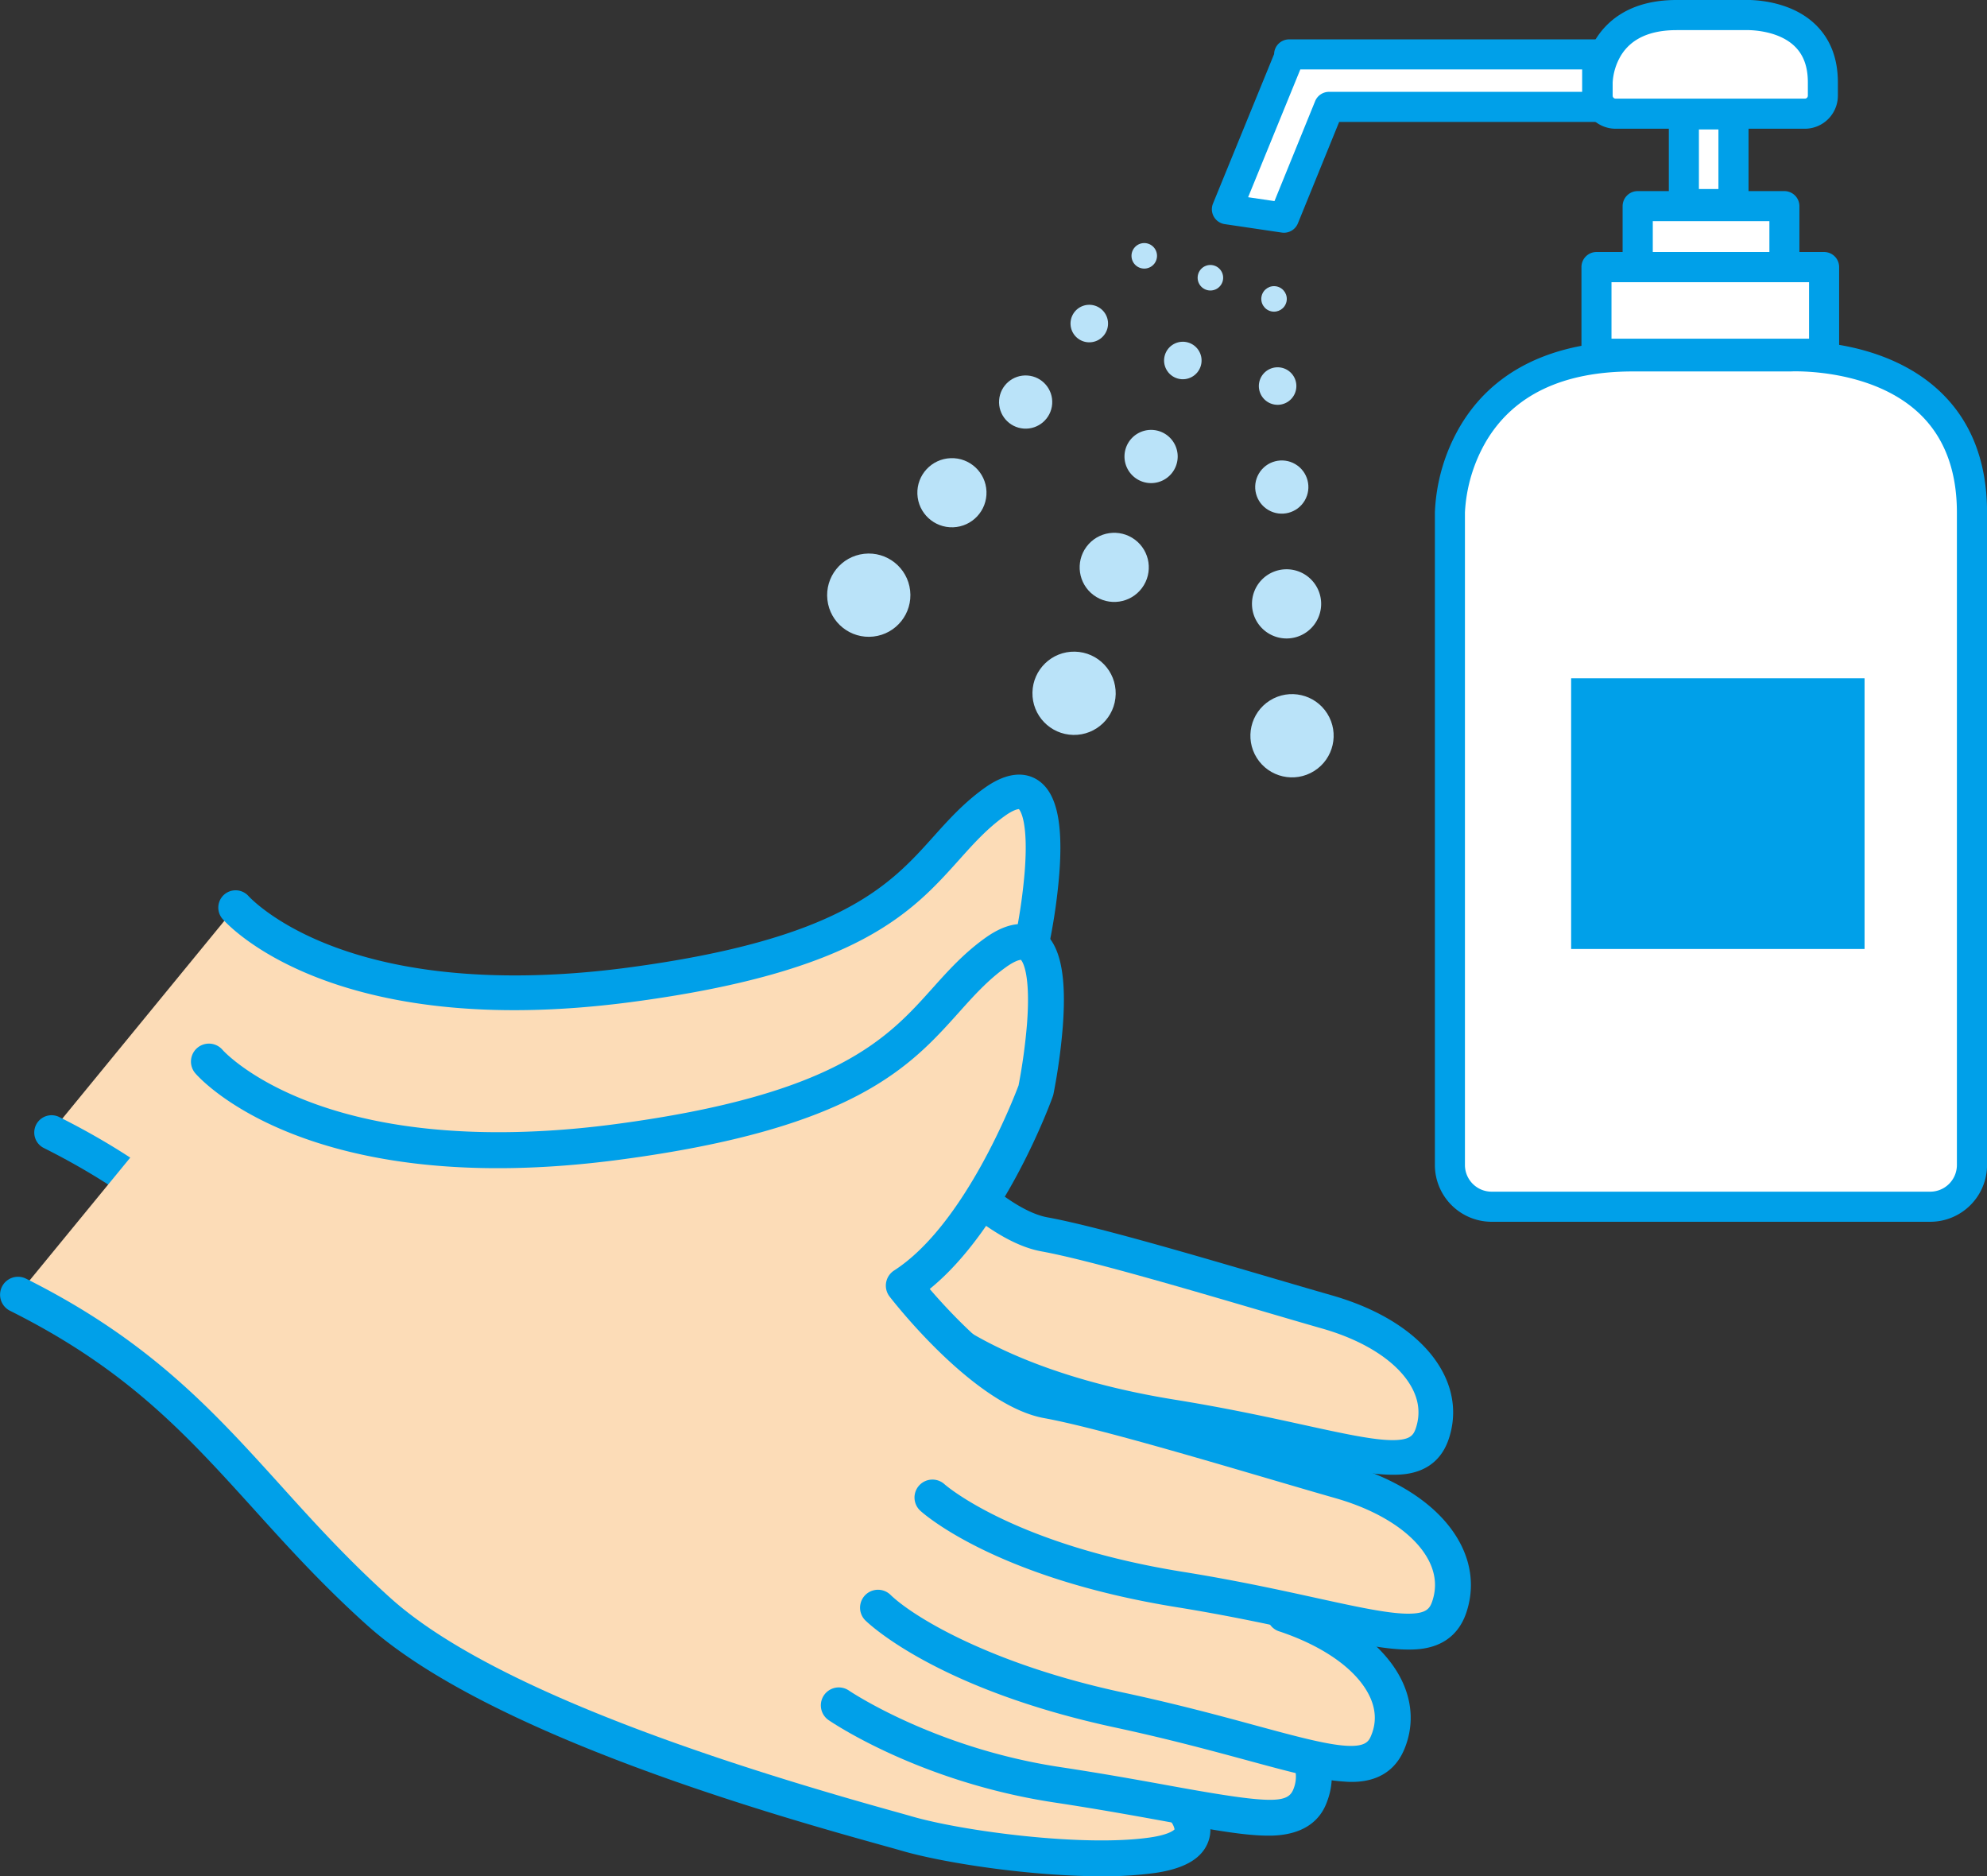 <svg xmlns="http://www.w3.org/2000/svg" viewBox="0 0 1231.07 1162.25"><rect x="0" y="0" width="1231.07" height="1162.25" fill="#333333" stroke="none"/><defs><style>.cls-1{fill:#fcdcb7;}.cls-2{fill:#00a0e9;}.cls-3{fill:#fff;}.cls-4{fill:#bae3f9;}</style></defs><g id="レイヤー_2" data-name="レイヤー 2"><g id="レイヤー_4" data-name="レイヤー 4"><path class="cls-1" d="M145.83,562.1s61.8,72.1,243.77,48.07,178.53-79,226.6-113.3,24,82.4,24,82.4-30.9,85.83-79,116.73c0,0,48.07,61.81,85.83,68.67s127,34.34,175.11,48.07,75.53,44.3,65.23,75.2c-8.92,26.76-43.63,12.32-121.89-3.19l24.12,8c47.24,16,73,46.94,61,76.12-5.23,12.74-16.44,15-36.18,11.65-2.87,16.53-17.91,45.27-89.32,36,9.51,13.14,14,30.32-12.41,32-42.07,2.63-118.47-10.48-150-19.69s-236.64-67-315.52-138S139.44,755.35,31.64,701.45Z"/><path class="cls-2" d="M862.8,913.56h.09c6.76,0,27.32,0,34.72-22.23,4.59-13.77,3.32-28.06-3.68-41.33-11.19-21.2-35.61-38.09-68.78-47.57-11-3.15-24.38-7.07-38.53-11.22-48.1-14.12-108-31.7-137.6-37.09-23.63-4.29-55.58-36.67-72.26-56.14,44.84-36.37,72.34-111.67,73.56-115.08a9.47,9.47,0,0,0,.42-1.47,360.08,360.08,0,0,0,5.58-40.35c2.42-32-1.84-50.35-13.41-57.88-6.21-4-17-6.46-32.94,4.94-12.84,9.18-22.34,19.78-31.53,30-26.8,29.9-57.19,63.8-190.25,81.37-50,6.6-122.35,9.59-183.08-13.7-36-13.81-51-30.6-51.19-30.77a10.72,10.72,0,0,0-16.23,14c2.67,3.12,67.7,76.23,253.31,51.72,140.93-18.62,174.12-55.65,203.41-88.32,8.8-9.82,17.11-19.09,28-26.89,5.55-4,8.24-4.3,8.87-4.32.8.87,6,7.81,3.59,38.67a342,342,0,0,1-5,36.4c-3,8.11-32.21,83.51-74.42,110.65a10.71,10.71,0,0,0-2.66,15.6c5.17,6.65,51.75,65.24,92.38,72.63,28.51,5.19,87.77,22.58,135.39,36.56,14.18,4.16,27.58,8.1,38.68,11.27,27.09,7.74,47.4,21.21,55.7,37,4.27,8.08,5,16.34,2.31,24.54-1.47,4.42-3.37,7.56-14.41,7.57h-.06c-12,0-30.72-4.1-54.42-9.28-21.52-4.72-48.29-10.58-80.6-15.79C626.56,850.73,586,815.12,585.64,814.77a10.72,10.72,0,0,0-14.45,15.83c1.78,1.64,44.82,40.14,153.17,57.62,31.72,5.12,58.18,10.91,79.43,15.56C829.73,909.46,848.48,913.56,862.8,913.56Z"/><path class="cls-2" d="M829.09,992.69c8.82,0,24.28-2.12,31.51-19.74,5.29-12.89,4.94-26.63-1-39.72-9.65-21.17-33.88-39.62-66.46-50.63a10.72,10.72,0,0,0-6.87,20.31c27,9.12,46.61,23.41,53.82,39.21,3.49,7.68,3.73,15.31.71,22.69-1.35,3.27-2.88,7-14.83,6.32s-30.54-5.69-54-12c-21.22-5.76-47.62-12.92-79.59-19.78-80.18-17.19-126.06-45.75-139.12-58.45a10.72,10.72,0,0,0-15.06,15.26c1.69,1.67,42.53,41.19,149.69,64.16,31.4,6.73,57.5,13.81,78.47,19.5,25.61,7,44.11,12,58.38,12.77C825.85,992.6,827.34,992.69,829.09,992.69Z"/><path class="cls-2" d="M779.13,1024.81l1.77,0c26.73-.57,32.16-16.57,33.94-21.83a41,41,0,0,0,1.27-22.67,10.72,10.72,0,1,0-20.9,4.78,19.69,19.69,0,0,1-.67,11c-3.14,9.26-10.65,10.39-72.27-.83-18.24-3.32-40.95-7.45-67.76-11.51-75.21-11.4-125.68-45.45-126.18-45.79a10.72,10.72,0,0,0-12.13,17.68c2.2,1.51,54.76,37.13,135.09,49.31,26.51,4,49,8.11,67.14,11.41C746.21,1021.39,765,1024.8,779.13,1024.81Z"/><path class="cls-2" d="M690.86,1058.28c4.61,0,9-.12,13.22-.38,12.41-.78,29.58-3.2,35.37-15.26,5.25-10.92-2.22-21.54-5.81-26.64-.53-.75-1.07-1.53-1.31-1.93a10.72,10.72,0,0,0-18.39,11c.64,1.06,1.38,2.11,2.16,3.23a44,44,0,0,1,3.24,5.1c-1.91.9-6.53,2.43-16.59,3.06-40.46,2.53-105.56-8.83-137-18l-3.63-1C411.72,973.84,302.44,926,254.41,882.79c-25.81-23.23-46.27-45.83-66-67.69-40.19-44.41-78.16-86.36-151.93-123.24A10.72,10.72,0,0,0,26.84,711C97,746.12,132,784.75,172.46,829.49c20.15,22.26,41,45.27,67.6,69.23C275.71,930.81,359.49,981,556.15,1038l3.6,1C589.48,1047.76,648.16,1058.28,690.86,1058.28Z"/><path class="cls-1" d="M129.45,657.64s64,74.71,252.61,49.81,185-81.83,234.83-117.41,24.91,85.39,24.91,85.39-32,89-81.84,121c0,0,49.81,64,88.95,71.16s131.65,35.58,181.46,49.81,78.27,45.9,67.6,77.92c-9.24,27.74-45.21,12.77-126.32-3.29l25,8.29c49,16.53,75.64,48.65,63.23,78.88-5.43,13.21-17,15.57-37.5,12.08-3,17.13-18.56,46.91-92.56,37.29,9.85,13.61,14.48,25.9-12.86,27.61-43.59,2.72-122.77-10.86-155.46-20.4s-245.23-64-327-137.53S122.82,857.89,11.11,802Z"/><path class="cls-2" d="M872.44,1021.85h.08c7,0,28.32,0,36-23,4.75-14.27,3.43-29.07-3.82-42.83-11.59-22-36.9-39.47-71.27-49.29-11.42-3.27-25.27-7.33-39.92-11.63-49.85-14.64-111.89-32.85-142.6-38.43-24.49-4.46-57.6-38-74.88-58.19,46.47-37.69,75-115.72,76.23-119.25a11.88,11.88,0,0,0,.43-1.52,370.83,370.83,0,0,0,5.78-41.82c2.51-33.12-1.91-52.18-13.89-60-6.44-4.18-17.59-6.7-34.14,5.12-13.31,9.51-23.15,20.5-32.67,31.12-27.78,31-59.26,66.11-197.15,84.32-51.82,6.85-126.8,9.94-189.73-14.2-37.31-14.31-52.89-31.7-53-31.88A11.11,11.11,0,0,0,121,664.87c2.77,3.23,70.16,79,262.51,53.59,146-19.29,180.43-57.66,210.78-91.52,9.12-10.17,17.73-19.78,29.05-27.86,5.75-4.11,8.54-4.46,9.19-4.48.84.9,6.21,8.09,3.73,40.07a356,356,0,0,1-5.2,37.72c-3.15,8.41-33.38,86.55-77.12,114.66a11.12,11.12,0,0,0-2.76,16.17c5.37,6.9,53.63,67.61,95.73,75.27,29.56,5.37,91,23.4,140.32,37.89,14.69,4.31,28.57,8.39,40.08,11.67,28.07,8,49.11,22,57.72,38.3,4.41,8.38,5.22,16.94,2.39,25.43-1.53,4.59-3.5,7.84-14.93,7.85h-.06c-12.44,0-31.85-4.25-56.4-9.62-22.3-4.88-50-11-83.53-16.36-104.89-16.92-146.88-53.81-147.29-54.18a11.11,11.11,0,0,0-15,16.41c1.85,1.69,46.44,41.6,158.74,59.71,32.86,5.3,60.28,11.3,82.31,16.12C838.16,1017.6,857.59,1021.85,872.44,1021.85Z"/><path class="cls-2" d="M837.5,1103.84c9.14,0,25.16-2.19,32.65-20.45,5.49-13.36,5.12-27.59-1.07-41.16-10-21.94-35.1-41.06-68.87-52.47a11.11,11.11,0,1,0-7.11,21c28,9.45,48.3,24.26,55.76,40.64,3.63,8,3.88,15.86.74,23.5-1.4,3.4-3,7.26-15.37,6.56s-31.64-5.9-55.92-12.49c-22-6-49.35-13.39-82.47-20.49-83.1-17.82-130.65-47.42-144.18-60.58a11.11,11.11,0,0,0-15.6,15.82c1.75,1.73,44.07,42.67,155.12,66.48,32.53,7,59.58,14.32,81.31,20.21,26.54,7.21,45.71,12.41,60.5,13.23C834.14,1103.76,835.69,1103.84,837.5,1103.84Z"/><path class="cls-2" d="M785.73,1137.13l1.83,0c27.7-.59,33.33-17.17,35.18-22.62a42.55,42.55,0,0,0,1.31-23.49,11.11,11.11,0,1,0-21.66,5,20.42,20.42,0,0,1-.69,11.39c-3.26,9.6-11,10.76-74.9-.86-18.9-3.44-42.43-7.72-70.22-11.93-77.94-11.81-130.23-47.09-130.75-47.45a11.11,11.11,0,0,0-12.57,18.32c2.28,1.57,56.75,38.49,140,51.1,27.47,4.16,50.81,8.41,69.57,11.82C751.61,1133.59,771,1137.13,785.73,1137.13Z"/><path class="cls-2" d="M558.39,1146.41c-2.75-.8-6.77-1.92-11.89-3.34-60-16.7-242.65-67.53-319.4-136.6-27.59-24.83-49.17-48.68-70-71.74-42-46.36-78.19-86.4-150.91-122.75a11.11,11.11,0,0,1,9.94-19.88c76.45,38.23,115.79,81.7,157.44,127.72C194,942.47,215.22,965.89,242,990c48.35,43.51,152.81,87.82,310.49,131.7,5.23,1.46,9.34,2.6,12.15,3.42,31.65,9.24,106.86,19.17,148.08,13.11,11.37-1.67,14.47-4.39,15-5a10.92,10.92,0,0,0-1.76-4.11,11.11,11.11,0,1,1,19-11.44c5.45,9.09,6.42,17.49,2.87,25-4.39,9.29-14.85,15-32,17.54a234.2,234.2,0,0,1-33.46,2.08C638.89,1162.25,585.18,1154.23,558.39,1146.41Zm169.32-13h0Z"/><path class="cls-3" d="M1221.75,317.47V721.69a25.92,25.92,0,0,1-25.85,25.84H924.14a25.92,25.92,0,0,1-25.84-25.84V317.47s-.1-96.7,113.3-96.7h97.84S1221.75,214.75,1221.75,317.47Z"/><path class="cls-2" d="M1195.9,756.86H924.14A35.21,35.21,0,0,1,889,721.69V317.47a114.84,114.84,0,0,1,15.41-53.06c25.62-43.77,72.45-53,107.22-53h97.62c4.8-.21,58-1.8,92.75,31.17,19.31,18.3,29.1,43.49,29.1,74.85V721.69A35.21,35.21,0,0,1,1195.9,756.86ZM1011.6,230.1c-43.15,0-73.69,14.5-90.75,43.1a97.43,97.43,0,0,0-13.23,44.29v404.2a16.54,16.54,0,0,0,16.52,16.52H1195.9a16.54,16.54,0,0,0,16.52-16.52V317.47c0-26-7.8-46.6-23.2-61.24-29.78-28.31-78.8-26.17-79.29-26.15l-.49,0Z"/><path class="cls-3" d="M1129.36,51.07v8.21a11.18,11.18,0,0,1-11.15,11.15H1001a11.19,11.19,0,0,1-11.15-11.15V51.07s0-41.72,48.89-41.72h42.21S1129.36,6.75,1129.36,51.07Z"/><path class="cls-2" d="M1118.21,79.75H1001a20.5,20.5,0,0,1-20.47-20.47V51.07a54.5,54.5,0,0,1,7.37-25.57C994.66,13.88,1009,0,1038.7,0h42c3.14-.12,27.51-.51,43.77,14.9,9.43,8.94,14.21,21.1,14.21,36.14v8.21A20.5,20.5,0,0,1,1118.21,79.75ZM1038.7,18.67c-16.45,0-28,5.28-34.4,15.68a36.78,36.78,0,0,0-5.16,16.77v8.16A1.84,1.84,0,0,0,1001,61.1h117.25a1.85,1.85,0,0,0,1.83-1.82V51.07c0-9.82-2.72-17.2-8.32-22.54-11.14-10.63-30.15-9.88-30.34-9.87H1038.7Z"/><rect class="cls-2" x="973.42" y="420.18" width="181.79" height="167.69"/><rect class="cls-3" x="989.1" y="165.44" width="141.04" height="53.68"/><path class="cls-2" d="M1130.14,228.44h-141a9.33,9.33,0,0,1-9.33-9.32V165.44a9.33,9.33,0,0,1,9.33-9.33h141a9.33,9.33,0,0,1,9.32,9.33v53.68A9.32,9.32,0,0,1,1130.14,228.44ZM998.42,209.8h122.4v-35H998.42Z"/><rect class="cls-3" x="1014.64" y="127.71" width="90.9" height="37.73"/><path class="cls-2" d="M1105.53,174.76h-90.89a9.33,9.33,0,0,1-9.33-9.32V127.71a9.33,9.33,0,0,1,9.33-9.33h90.89a9.33,9.33,0,0,1,9.32,9.33v37.73A9.32,9.32,0,0,1,1105.53,174.76ZM1024,156.11h72.25V137H1024Z"/><rect class="cls-3" x="1043.25" y="70.86" width="30.74" height="55.57"/><path class="cls-2" d="M1074,135.76h-30.74a9.32,9.32,0,0,1-9.32-9.32V70.86a9.32,9.32,0,0,1,9.32-9.32H1074a9.33,9.33,0,0,1,9.33,9.32v55.58A9.33,9.33,0,0,1,1074,135.76Zm-21.42-18.65h12.1V80.19h-12.1Z"/><polygon class="cls-3" points="989.57 33.71 798.71 33.71 798.71 35.33 760.16 129.62 795.5 134.85 823.42 66.22 989.57 66.22 989.57 33.71"/><path class="cls-2" d="M795.5,144.17a9.12,9.12,0,0,1-1.37-.1l-35.34-5.23a9.32,9.32,0,0,1-7.26-12.75l37.86-92.6a9.31,9.31,0,0,1,9.32-9.1H989.57a9.32,9.32,0,0,1,9.32,9.32V66.22a9.32,9.32,0,0,1-9.32,9.32H829.69l-25.56,62.82A9.32,9.32,0,0,1,795.5,144.17Zm-22.21-22,16.33,2.41L814.79,62.7a9.32,9.32,0,0,1,8.63-5.81H980.24V43H805.63Z"/><circle class="cls-4" cx="732.89" cy="223.36" r="11.62" transform="translate(318.81 867.99) rotate(-74.24)"/><path class="cls-4" d="M757.41,174.56a7.9,7.9,0,1,1-5-10A7.91,7.91,0,0,1,757.41,174.56Z"/><circle class="cls-4" cx="690.36" cy="351.53" r="21.42" transform="translate(-3.67 695.75) rotate(-53.37)"/><path class="cls-4" d="M720.56,297.52a16.48,16.48,0,1,1,7.34-22.12A16.48,16.48,0,0,1,720.56,297.52Z"/><circle class="cls-4" cx="664.62" cy="429.11" r="25.79" transform="matrix(0.02, -1, 1, 0.02, 223.05, 1085.51)"/><path class="cls-4" d="M803.17,238.67a11.62,11.62,0,1,1-12.09-11.13A11.61,11.61,0,0,1,803.17,238.67Z"/><circle class="cls-4" cx="789.33" cy="185.16" r="7.9" transform="translate(435.44 914.6) rotate(-77.32)"/><path class="cls-4" d="M812.88,388.59a21.43,21.43,0,1,1-1.25-30.27A21.43,21.43,0,0,1,812.88,388.59Z"/><circle class="cls-4" cx="794.14" cy="301.71" r="16.48" transform="translate(131.41 833.19) rotate(-59.53)"/><circle class="cls-4" cx="800.49" cy="455.74" r="25.79" transform="translate(-119.76 496.05) rotate(-32.16)"/><path class="cls-4" d="M665.86,193.11a11.62,11.62,0,1,0,16.34-1.7A11.62,11.62,0,0,0,665.86,193.11Z"/><path class="cls-4" d="M702.81,153.5a7.9,7.9,0,1,0,11.11-1.15A7.89,7.89,0,0,0,702.81,153.5Z"/><circle class="cls-4" cx="589.76" cy="305.27" r="21.42" transform="translate(-10.92 22.09) rotate(-2.13)"/><circle class="cls-4" cx="635.41" cy="249.04" r="16.48" transform="translate(340.22 864.37) rotate(-85.77)"/><circle class="cls-4" cx="538.24" cy="368.72" r="25.79" transform="translate(-37.89 62.57) rotate(-6.43)"/></g></g></svg>